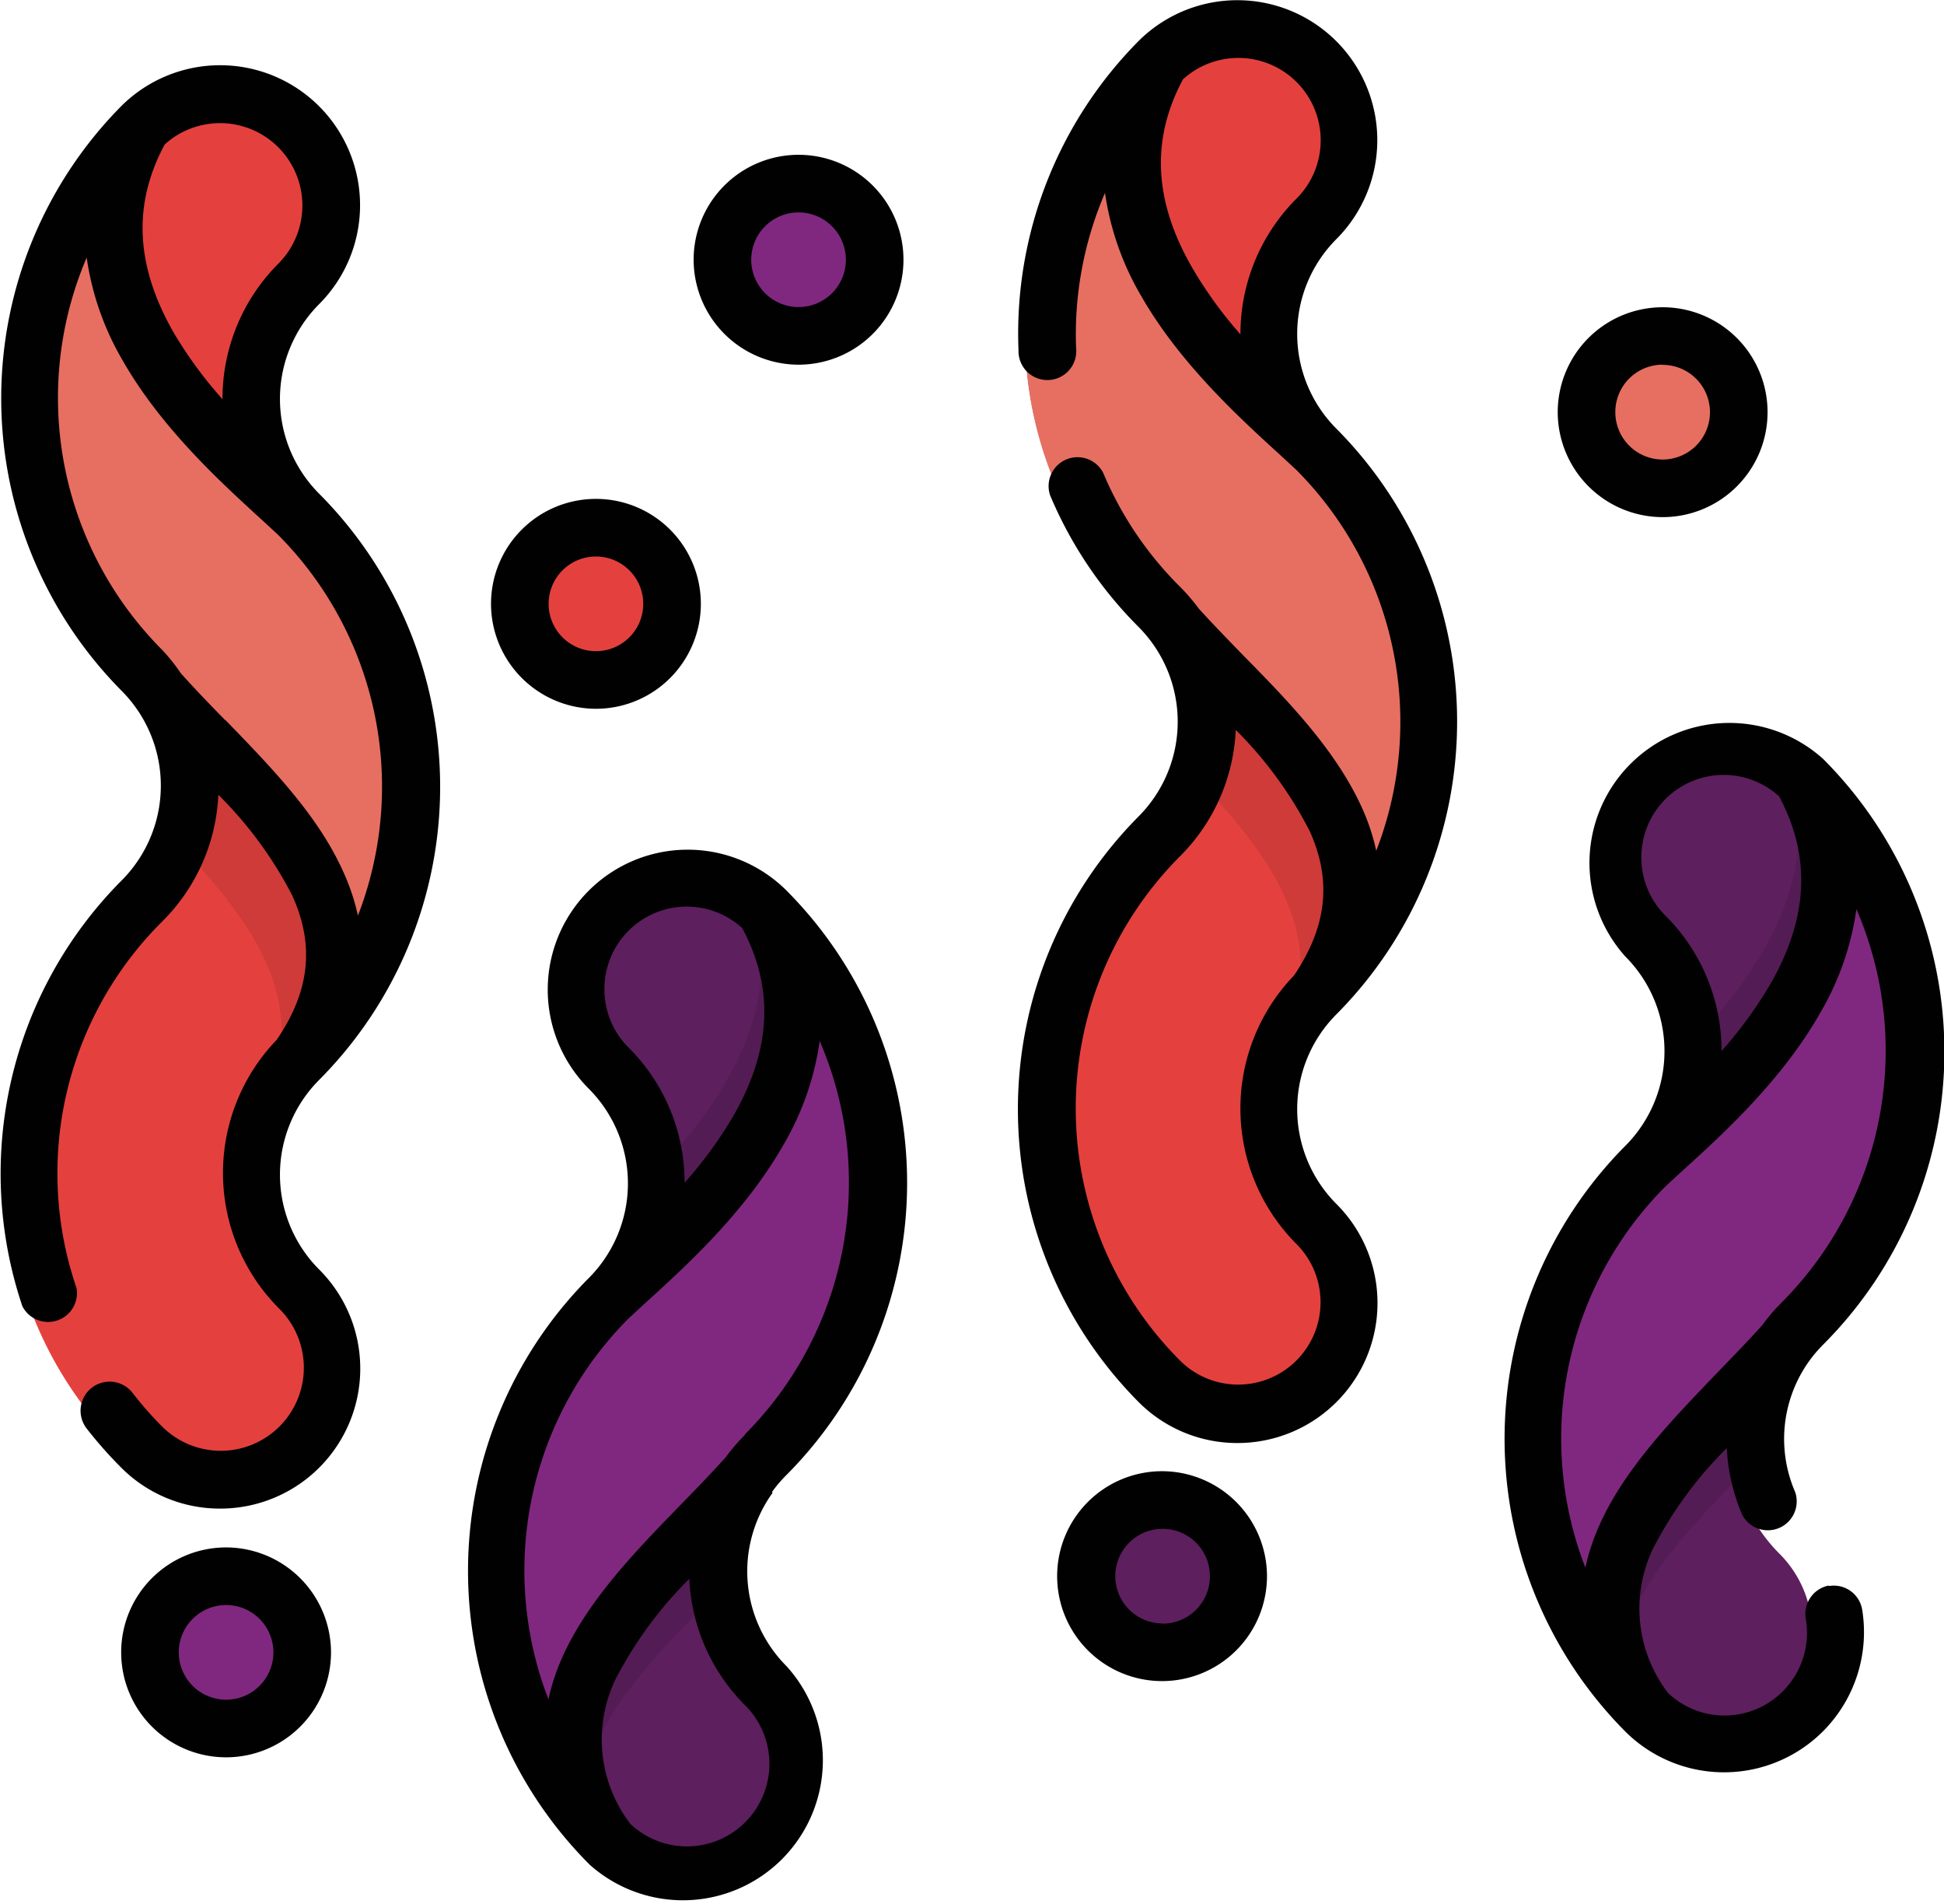<svg xmlns="http://www.w3.org/2000/svg" viewBox="0 0 107.65 105.42"><defs><style>.cls-1{fill:#e4413e;}.cls-2,.cls-6{fill:#010101;}.cls-2{opacity:0.1;isolation:isolate;}.cls-3{fill:#e76f61;}.cls-4{fill:#5d1f5d;}.cls-5{fill:#80287f;}</style></defs><title>Festival</title><g id="Layer_2" data-name="Layer 2"><g id="Layer_3" data-name="Layer 3"><path class="cls-1" d="M10.93,5.19a6.16,6.16,0,0,1,4.35,10.51,9,9,0,0,0,0,12.75,21.36,21.36,0,0,1,0,30.17,9,9,0,0,0,0,12.75,6.16,6.16,0,0,1-8.71,8.71,21.36,21.36,0,0,1,0-30.17,9,9,0,0,0,0-12.75A21.36,21.36,0,0,1,6.57,7,6.14,6.14,0,0,1,10.93,5.19Z"/><path class="cls-2" d="M15.28,28.45a9,9,0,0,1-2.6-5.61C9,19.3,4.57,14,5.68,7.95a21.36,21.36,0,0,0,.89,29.22,9,9,0,0,1,2.36,8.57c3.63,3.74,7.3,7.76,6.58,12.63A21.35,21.35,0,0,0,15.28,28.45Z"/><path class="cls-3" d="M15.28,28.45C11.47,24.89,1.15,16.67,6.57,7a21.36,21.36,0,0,0,0,30.17,9,9,0,0,1,.94,1.1C12.62,44,21.1,50,15.28,58.62A21.36,21.36,0,0,0,15.28,28.45Z"/><path class="cls-1" d="M67.31,1.6a6.16,6.16,0,0,1,4.35,10.51,9,9,0,0,0,0,12.75,21.36,21.36,0,0,1,0,30.17,9,9,0,0,0,0,12.75A6.16,6.16,0,1,1,63,76.48a21.36,21.36,0,0,1,0-30.17,9,9,0,0,0,0-12.75A21.36,21.36,0,0,1,63,3.4,6.14,6.14,0,0,1,67.31,1.6Z"/><path class="cls-2" d="M71.66,24.86a9,9,0,0,1-2.6-5.61c-3.66-3.55-8.11-8.82-7-14.9A21.36,21.36,0,0,0,63,33.57a9,9,0,0,1,2.36,8.57c3.63,3.74,7.3,7.76,6.58,12.63A21.35,21.35,0,0,0,71.66,24.86Z"/><path class="cls-3" d="M71.66,24.86C67.85,21.29,57.53,13.07,63,3.4a21.36,21.36,0,0,0,0,30.17,9,9,0,0,1,.94,1.1C69,40.41,77.48,46.43,71.66,55A21.36,21.36,0,0,0,71.66,24.86Z"/><path class="cls-4" d="M36.77,103.82a6.14,6.14,0,0,1-4.35-1.8,21.36,21.36,0,0,1,0-30.17,9,9,0,0,0,0-12.75,6.16,6.16,0,0,1,8.71-8.71,21.33,21.33,0,0,1,0,30.17,9,9,0,0,0,0,12.75,6.16,6.16,0,0,1-4.35,10.51Z"/><path class="cls-2" d="M32.42,71.85A9,9,0,0,0,35,66.24c3.66-3.55,8.11-8.82,7-14.9a21.36,21.36,0,0,1-.89,29.22,9,9,0,0,0-2.36,8.57c-3.63,3.74-7.3,7.76-6.58,12.63A21.35,21.35,0,0,1,32.42,71.85Z"/><path class="cls-5" d="M32.42,71.85c3.81-3.56,14.13-11.79,8.71-21.46a21.36,21.36,0,0,1,0,30.17,9,9,0,0,0-.94,1.1C35.08,87.4,26.6,93.43,32.42,102A21.36,21.36,0,0,1,32.42,71.85Z"/><path class="cls-4" d="M94.19,96.54a6.14,6.14,0,0,1-4.35-1.8,21.36,21.36,0,0,1,0-30.17,9,9,0,0,0,0-12.75,6.16,6.16,0,0,1,8.71-8.71,21.33,21.33,0,0,1,0,30.17,9,9,0,0,0,0,12.75,6.16,6.16,0,0,1-4.35,10.51Z"/><path class="cls-2" d="M89.83,64.57A9,9,0,0,0,92.43,59c3.66-3.55,8.11-8.82,7-14.9a21.36,21.36,0,0,1-.89,29.22,9,9,0,0,0-2.36,8.57c-3.63,3.74-7.3,7.76-6.58,12.63A21.35,21.35,0,0,1,89.83,64.57Z"/><path class="cls-5" d="M89.83,64.57C93.64,61,104,52.78,98.54,43.11a21.36,21.36,0,0,1,0,30.17,9,9,0,0,0-.94,1.1C92.5,80.12,84,86.14,89.83,94.74A21.36,21.36,0,0,1,89.83,64.57Z"/><circle class="cls-1" cx="31.73" cy="33.43" r="4.22"/><circle class="cls-5" cx="42.96" cy="14.38" r="4.22"/><circle class="cls-5" cx="11.25" cy="91.48" r="4.22"/><circle class="cls-4" cx="63.09" cy="87.26" r="4.22"/><circle class="cls-3" cx="90.81" cy="22.81" r="4.22"/><path class="cls-6" d="M44.22,20.19a5.81,5.81,0,1,0-5.81-5.81A5.82,5.82,0,0,0,44.22,20.19Zm0-8.43a2.62,2.62,0,1,1-2.62,2.62A2.62,2.62,0,0,1,44.22,11.76ZM92.07,28.63a5.81,5.81,0,1,0-5.81-5.81A5.82,5.82,0,0,0,92.07,28.63Zm0-8.43a2.62,2.62,0,1,1-2.62,2.62A2.62,2.62,0,0,1,92.07,20.19ZM33,39.24a5.81,5.81,0,1,0-5.81-5.81A5.82,5.82,0,0,0,33,39.24Zm0-8.43a2.62,2.62,0,1,1-2.62,2.62A2.62,2.62,0,0,1,33,30.81ZM74,23.73a7.43,7.43,0,0,1,0-10.49,7.75,7.75,0,0,0-10.92-11l0,0,0,0A23,23,0,0,0,56.4,19.39a1.6,1.6,0,1,0,3.19-.12,19.81,19.81,0,0,1,1.6-8.59,15.66,15.66,0,0,0,2,5.7c2.15,3.76,5.49,6.79,7.69,8.8l.9.83a19.76,19.76,0,0,1,4.43,21.09,11.85,11.85,0,0,0-.8-2.4c-1.43-3.14-4-5.82-6.57-8.42-.87-.9-1.7-1.75-2.46-2.59a10.74,10.74,0,0,0-1.06-1.23,19.57,19.57,0,0,1-4.23-6.28,1.6,1.6,0,0,0-2.94,1.24,22.75,22.75,0,0,0,4.91,7.3,7.47,7.47,0,0,1,.76.9v0a7.43,7.43,0,0,1-.77,9.58,23,23,0,0,0,0,32.42,7.7,7.7,0,0,0,5.48,2.27h0A7.75,7.75,0,0,0,74,66.65a7.43,7.43,0,0,1,0-10.49A23,23,0,0,0,74,23.73ZM71.79,11a10.58,10.58,0,0,0-3.1,7.51A23.25,23.25,0,0,1,66,14.79c-2.11-3.68-2.27-7.08-.49-10.4A4.56,4.56,0,0,1,71.79,11ZM71.66,54a10.62,10.62,0,0,0,.13,14.87,4.56,4.56,0,1,1-6.45,6.45,19.76,19.76,0,0,1,0-27.91,10.53,10.53,0,0,0,3.09-7A22.1,22.1,0,0,1,72.52,46C73.76,48.73,73.49,51.29,71.66,54Zm29.61,33.78A1.6,1.6,0,0,0,100,89.64a4.58,4.58,0,0,1-1.28,4,4.55,4.55,0,0,1-6.35.09,7.68,7.68,0,0,1-.83-8,22.07,22.07,0,0,1,4.08-5.56,10.69,10.69,0,0,0,.86,3.7,1.6,1.6,0,0,0,2.93-1.26,7.39,7.39,0,0,1,.79-7.28v0a7.5,7.5,0,0,1,.76-.89,22.93,22.93,0,0,0,0-32.42l0,0,0,0A7.75,7.75,0,0,0,90,52.95a7.42,7.42,0,0,1,0,10.49,23,23,0,0,0,0,32.42l.06.06h0a7.75,7.75,0,0,0,10.89-.07,7.78,7.78,0,0,0,2.17-6.73A1.59,1.59,0,0,0,101.27,87.81ZM90.89,47.46a4.56,4.56,0,0,1,7.63-3.37c1.78,3.32,1.62,6.73-.49,10.4a23.23,23.23,0,0,1-2.7,3.7h0a10.54,10.54,0,0,0-3.11-7.5A4.53,4.53,0,0,1,90.89,47.46Zm-2.3,36.93a11.87,11.87,0,0,0-.8,2.4,19.76,19.76,0,0,1,4.42-21.09l.9-.83c2.2-2,5.53-5,7.69-8.8a15.63,15.63,0,0,0,2-5.74,19.76,19.76,0,0,1-4.16,21.8,10.77,10.77,0,0,0-1.06,1.24c-.75.84-1.58,1.69-2.45,2.59C92.63,78.57,90,81.26,88.59,84.39ZM64.35,81.45a5.81,5.81,0,1,0,5.81,5.81A5.82,5.82,0,0,0,64.35,81.45Zm0,8.43A2.62,2.62,0,1,1,67,87.26,2.62,2.62,0,0,1,64.35,89.89ZM17.67,27.33a7.43,7.43,0,0,1,0-10.49,7.75,7.75,0,0,0-10.92-11l0,0,0,0a23,23,0,0,0,0,32.42,7.49,7.49,0,0,1,.76.9h0a7.43,7.43,0,0,1-.77,9.58,23,23,0,0,0-5.5,23.58,1.6,1.6,0,0,0,3-1A19.64,19.64,0,0,1,9,51a10.53,10.53,0,0,0,3.09-7,22.1,22.1,0,0,1,4.09,5.57c1.24,2.73,1,5.28-.86,8a10.62,10.62,0,0,0,.13,14.87A4.56,4.56,0,1,1,9,79,19.93,19.93,0,0,1,7.33,77.1a1.6,1.6,0,0,0-2.52,2,23.14,23.14,0,0,0,1.9,2.15,7.7,7.7,0,0,0,5.48,2.27h0a7.75,7.75,0,0,0,5.48-13.24,7.43,7.43,0,0,1,0-10.49A23,23,0,0,0,17.67,27.33ZM9.12,8a4.56,4.56,0,0,1,6.3,6.59,10.58,10.58,0,0,0-3.1,7.51,23.27,23.27,0,0,1-2.71-3.7C7.5,14.71,7.34,11.31,9.12,8Zm3.36,31.88c-.88-.9-1.7-1.75-2.46-2.6A10.74,10.74,0,0,0,9,36,19.76,19.76,0,0,1,4.8,14.26a15.65,15.65,0,0,0,2,5.71c2.15,3.76,5.49,6.79,7.69,8.8l.9.83a19.76,19.76,0,0,1,4.43,21.09,11.87,11.87,0,0,0-.8-2.4C17.62,45.14,15,42.46,12.48,39.86ZM42.75,82.6a7.45,7.45,0,0,1,.77-.91,22.93,22.93,0,0,0,0-32.42l0,0,0,0a7.75,7.75,0,0,0-10.92,11,7.42,7.42,0,0,1,0,10.49,23,23,0,0,0,0,32.42l.06.06h0a7.75,7.75,0,0,0,10.89-11,7.43,7.43,0,0,1-.77-9.59ZM33.47,54.75a4.56,4.56,0,0,1,7.63-3.37c1.78,3.32,1.62,6.73-.49,10.4a23.23,23.23,0,0,1-2.7,3.7h0A10.54,10.54,0,0,0,34.81,58,4.53,4.53,0,0,1,33.47,54.75Zm7.79,46.14a4.56,4.56,0,0,1-6.35.09,7.68,7.68,0,0,1-.83-8,22.11,22.11,0,0,1,4.09-5.57,10.57,10.57,0,0,0,3.09,7A4.57,4.57,0,0,1,41.26,100.89Zm0-21.46a10.64,10.64,0,0,0-1.06,1.23c-.76.85-1.58,1.7-2.46,2.6-2.53,2.6-5.14,5.28-6.57,8.42a11.87,11.87,0,0,0-.8,2.4A19.76,19.76,0,0,1,34.8,73l.9-.83c2.2-2,5.53-5,7.69-8.8a15.63,15.63,0,0,0,2-5.74,19.76,19.76,0,0,1-4.16,21.8ZM12.52,85.67a5.81,5.81,0,1,0,5.81,5.81A5.82,5.82,0,0,0,12.52,85.67Zm0,8.43a2.62,2.62,0,1,1,2.62-2.62A2.62,2.62,0,0,1,12.52,94.1Z"/></g></g></svg>